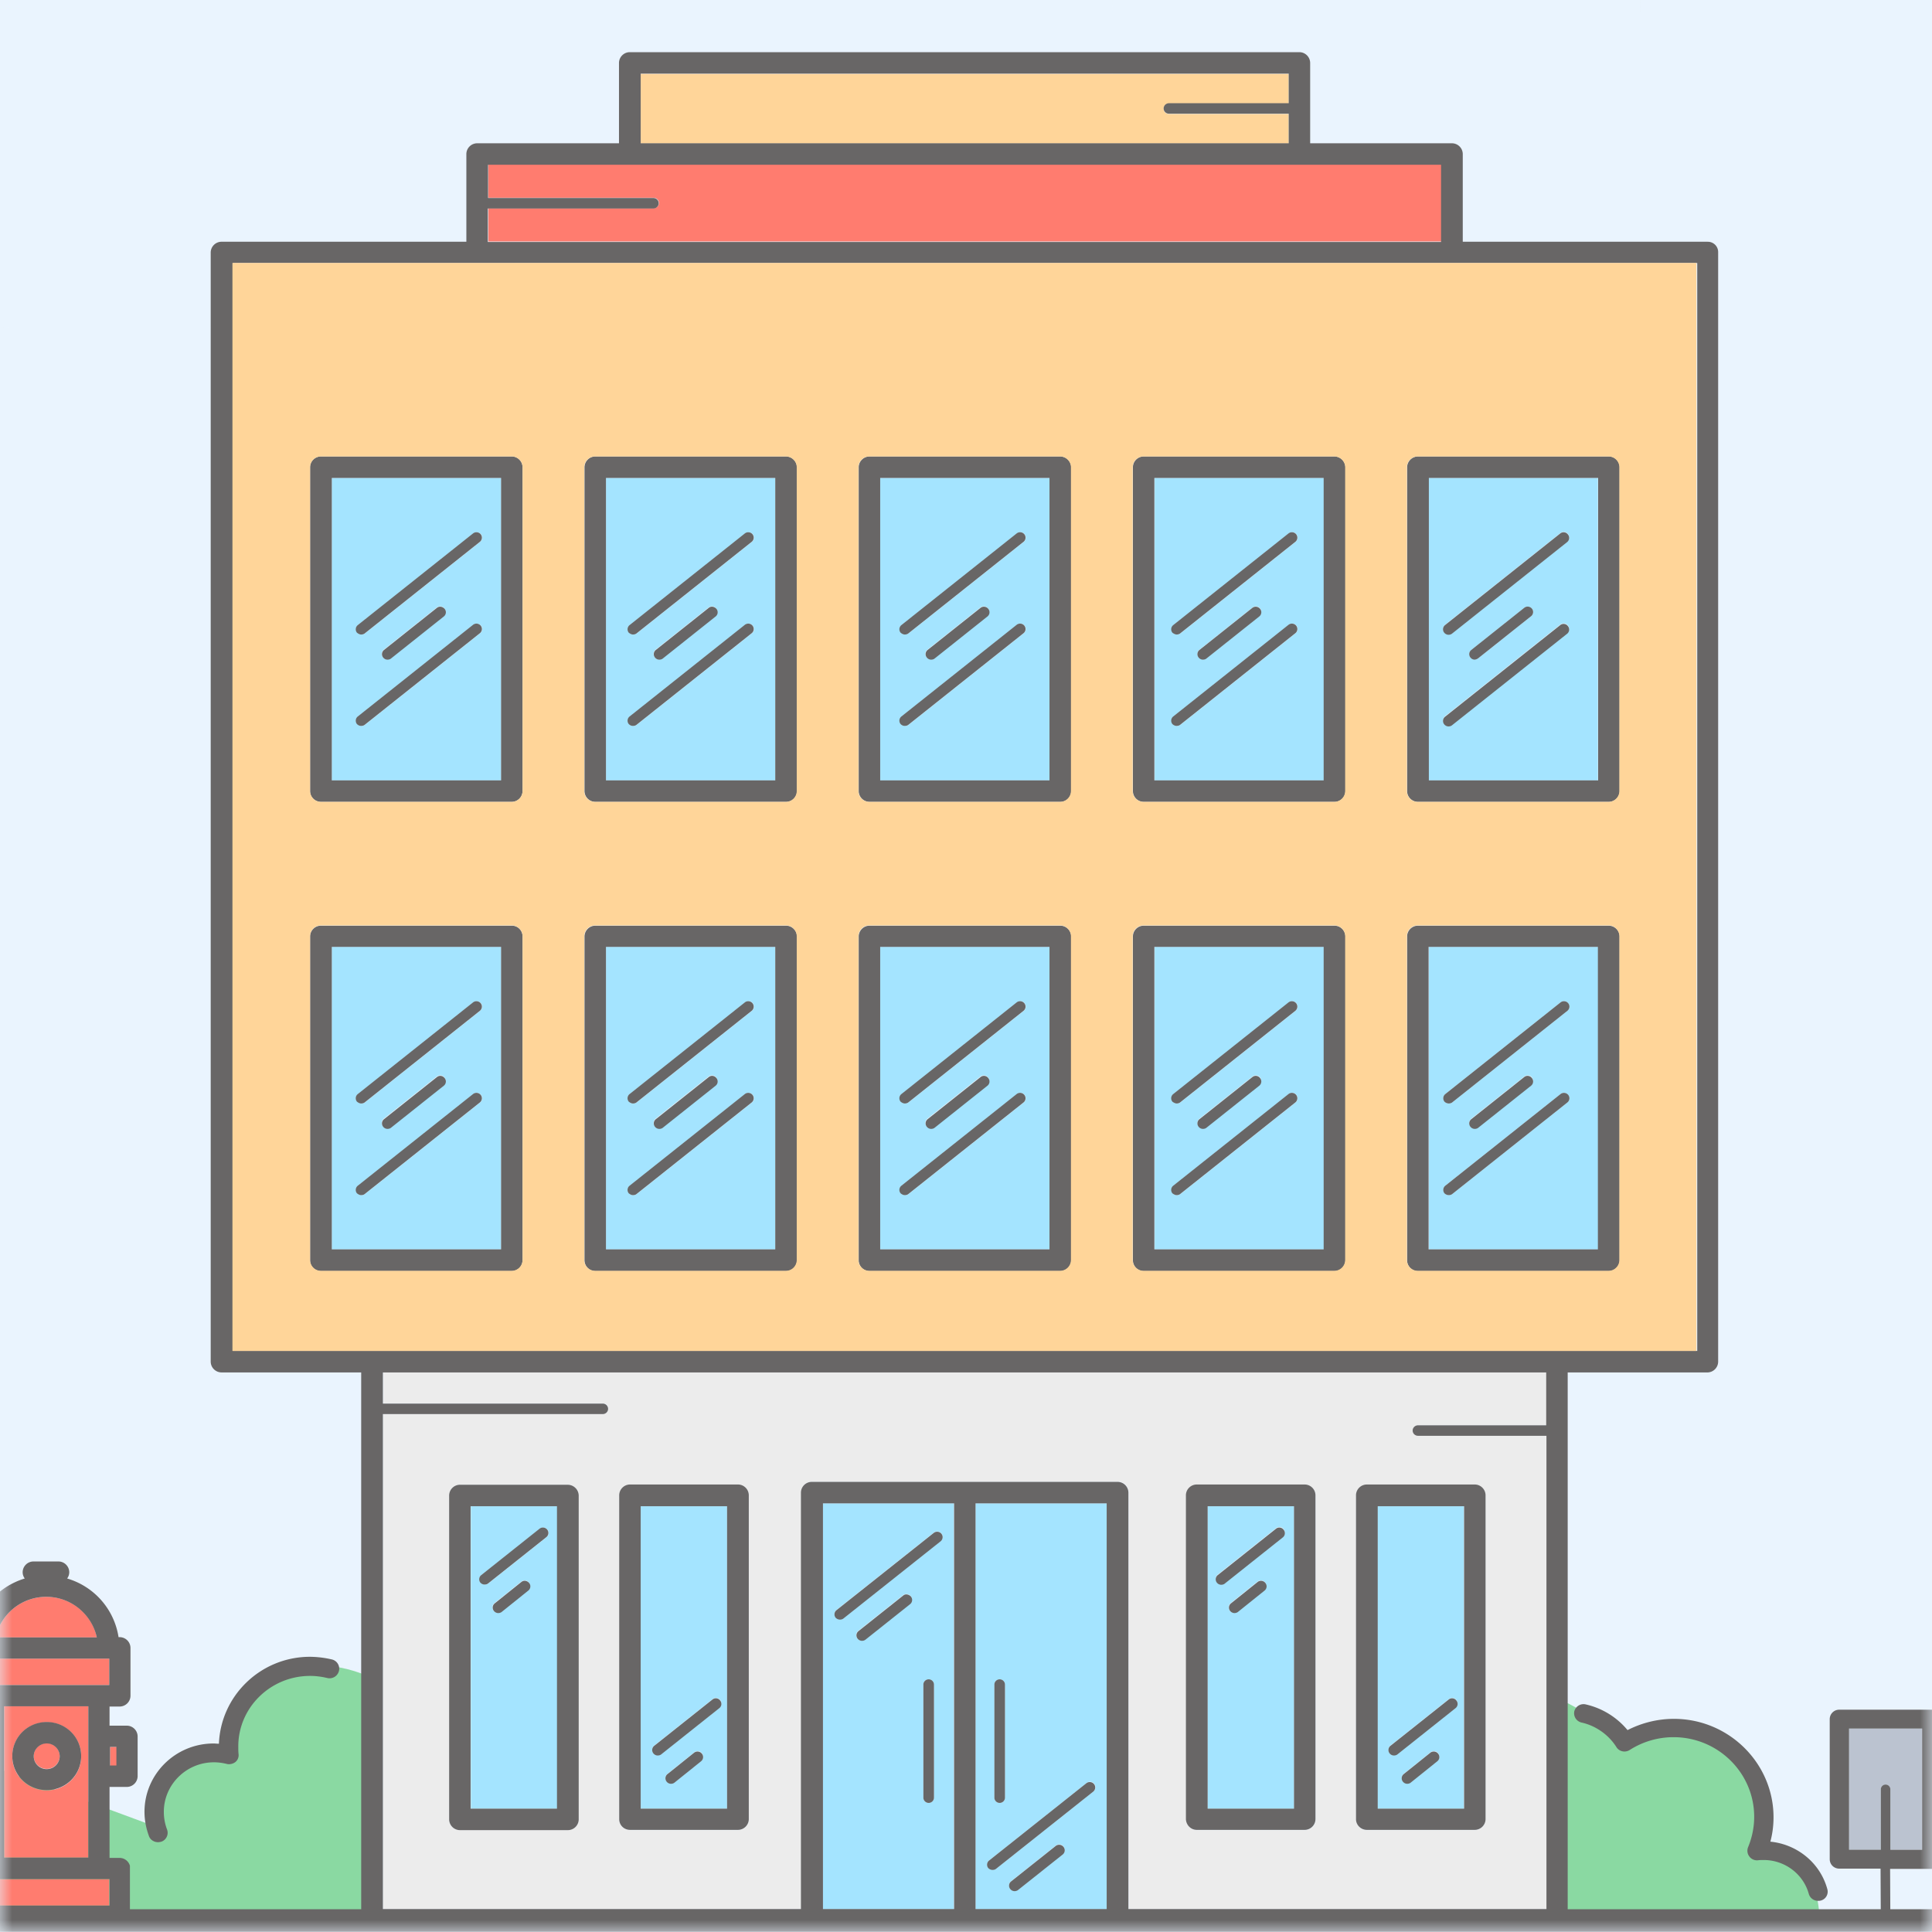 <svg width="80" height="80" viewBox="0 0 80 80" xmlns="http://www.w3.org/2000/svg" xmlns:xlink="http://www.w3.org/1999/xlink">
    <rect x="0" y="0" width="80" height="80" fill="#333333" stroke="none"/>
    <defs>
        <path id="ewq2k8v92a" d="M0 0h80v80H0z"/>
    </defs>
    <g fill="none" fill-rule="evenodd">
        <mask id="4t45kw0j2b" fill="#fff">
            <use xlink:href="#ewq2k8v92a"/>
        </mask>
        <use fill="#EAF4FE" xlink:href="#ewq2k8v92a"/>
        <g fill-rule="nonzero" mask="url(#4t45kw0j2b)">
            <path d="M191.762 8.969h-7.02v6.451H164.71V2.854L152.357-8 140.005 2.864V8.97h-22.928v7.666H99.273V7.093H67.92V-5.463H46.057V8.958H21.319v4.587H-2.574V6.247h-29.104v4.728h-26.284v6.94H-96.38v11.362h-28.094V4.166l-31.814-7.146v26.348h-6.549v-3.535h-19.362V8.97h-40.348v6.451h-20.032V2.854L-254.93-8l-12.352 10.864V8.97h-22.928v7.666h-17.805V7.093h-31.352V-5.463h-21.864V8.958h-24.737v4.587h-23.893V6.247h-29.104v4.728h-26.285v6.94h-38.417v11.362h-28.095V4.166l-31.813-7.146v26.348h-21.348V6.248h-40.984v10.788h-34.787V79.1H191.763V8.969z" fill="#EAF4FE"/>
            <path d="M64.355 70.296c1.031.303 2.863 1.745 2.863 1.745s2.468-.997 4.147.239c1.69 1.236 1.459 4.174 1.459 4.174s1.229.141 1.865.879c.625.737.658 2.092.658 2.092H64.355v-9.13z" fill="#8AD9A2"/>
            <path d="M78.276 76.595h1.316v-5.02h-3.027v5.02h1.316v-2.504c0-.109.088-.195.198-.195.11 0 .197.086.197.195v2.504z" fill="#BBC3D0"/>
            <path d="M65.189 70.86a.395.395 0 0 0 .296.466c.592.13 1.13.51 1.448 1.019a.385.385 0 0 0 .252.173c.099.022.209 0 .296-.054a3.365 3.365 0 0 1 1.821-.531c1.832 0 3.335 1.475 3.335 3.296 0 .434-.087.857-.252 1.258a.39.39 0 0 0 .055.39.39.39 0 0 0 .362.152c.088-.01.153-.01.23-.01.867 0 1.635.574 1.865 1.398a.398.398 0 0 0 .384.293c.033 0 .066 0 .11-.011a.38.38 0 0 0 .274-.477c-.296-1.085-1.25-1.854-2.358-1.963.087-.325.131-.661.131-1.008 0-2.245-1.854-4.077-4.125-4.077-.669 0-1.327.163-1.92.466a3.158 3.158 0 0 0-1.722-1.062.396.396 0 0 0-.482.282zM76.159 77.376h1.711l.011 2.234h.395l-.011-2.223h1.711c.22 0 .395-.174.395-.39v-5.812a.391.391 0 0 0-.395-.39H76.16a.391.391 0 0 0-.395.39v5.8c0 .218.175.391.395.391zm.406-5.8h3.027v5.02h-1.316V74.09a.196.196 0 0 0-.197-.195.196.196 0 0 0-.198.195v2.504h-1.316v-5.02z" fill="#686666"/>
            <g>
                <path d="M-11.92 70.881c1.546-.91 2.248-1.258 3.543-1.366 1.305-.098 3.093 2.201 3.093 2.201s.461-.065 1.778.325c1.316.39 9.906 3.579 9.906 3.579s-.34-1.92.625-2.375c.976-.455 2.293-.629 2.293-.629s.8-2.396 1.941-3.112c1.942-1.214 4.18 0 4.18 0v10.073H-9.803l-.055-6.484-2.062.152v-2.364z" fill="#8AD9A2"/>
                <path d="M3.657 71.89v-1.236H.17V76.92h3.488V71.89zm-1.722 2.244c-.79 0-1.426-.629-1.426-1.41 0-.78.636-1.409 1.426-1.409.79 0 1.426.629 1.426 1.41 0 .78-.636 1.41-1.426 1.41zM1.913 66.121a2.146 2.146 0 0 0-2.095 1.68h4.19c-.197-.964-1.064-1.68-2.095-1.68zM-.27 77.81h-.417v1.095h5.21V77.81h-.416z" fill="#FF7C6F"/>
                <path d="M1.935 72.182a.535.535 0 0 0-.538.532c0 .292.242.531.538.531a.535.535 0 0 0 .537-.531.535.535 0 0 0-.537-.532zM4.513 68.68h-5.2v1.095H4.524V68.68h-.011zM4.557 72.334h1v1h-1z" fill="#FF7C6F"/>
                <path d="M1.935 71.304c-.79 0-1.426.629-1.426 1.41 0 .78.636 1.41 1.426 1.41.79 0 1.426-.63 1.426-1.41 0-.781-.636-1.41-1.426-1.41zm0 1.952a.535.535 0 0 1-.538-.531c0-.293.242-.532.538-.532.296 0 .537.239.537.532a.535.535 0 0 1-.537.53zM12.84 69.396c.24 0 .482.032.712.087a.4.4 0 0 0 .483-.293.394.394 0 0 0-.296-.477 4.165 4.165 0 0 0-.9-.109c-2.04 0-3.697 1.605-3.774 3.6-.076 0-.142-.01-.219-.01-1.58 0-2.863 1.268-2.863 2.83 0 .346.066.682.186 1.008.055.151.209.249.373.249.044 0 .099-.01.143-.022a.391.391 0 0 0 .23-.51 2.03 2.03 0 0 1-.131-.726c0-1.127.932-2.05 2.073-2.05.175 0 .351.023.527.066.12.032.263 0 .362-.076a.363.363 0 0 0 .131-.336c-.01-.098-.01-.195-.01-.293-.012-1.615 1.327-2.938 2.972-2.938z" fill="#686666"/>
                <path d="M-1.148 76.932a.458.458 0 0 0-.45.39v2.515H5.38v-2.58a.447.447 0 0 0-.427-.325h-.417v-2.939h.713a.45.45 0 0 0 .45-.444V71.9a.45.45 0 0 0-.45-.444h-.713v-.792h.417a.45.45 0 0 0 .45-.444v-1.984a.45.45 0 0 0-.45-.445h-.044a3.012 3.012 0 0 0-2.129-2.429.438.438 0 0 0 .088-.26.45.45 0 0 0-.45-.445h-1.03a.45.45 0 0 0-.45.445c0 .098.032.184.087.26-1.108.336-1.952 1.28-2.128 2.43h-.044a.45.45 0 0 0-.45.444v1.984a.45.45 0 0 0 .45.444h.417v.792h-.713a.45.45 0 0 0-.45.444v1.649a.45.45 0 0 0 .45.444h.713v2.939h-.417zm5.705-4.598h.263v.77h-.263v-.77zm-.022 5.476v1.095H-.676V77.81H4.535zm-4.366-.89v-6.266h3.488V76.92H.17zm1.744-10.799c1.031 0 1.887.727 2.095 1.68h-4.19a2.144 2.144 0 0 1 2.095-1.68zm-2.6 2.56h5.211v1.094H-.687V68.68zm-.296 4.423v-.77h.263v.77h-.263z" fill="#686666"/>
            </g>
            <g>
                <path d="M47.812 51.733h7.01V39.209h-7.01v12.524zm.779-6.43 4.772-3.795a.228.228 0 0 1 .318.033.222.222 0 0 1-.033.314l-4.772 3.795a.222.222 0 0 1-.143.043.23.23 0 0 1-.175-.086.21.21 0 0 1 .033-.304zm3.554-.369-2.194 1.746a.222.222 0 0 1-.143.044.23.23 0 0 1-.175-.087.222.222 0 0 1 .033-.315l2.194-1.745a.228.228 0 0 1 .318.032c.077.12.055.25-.033.325zm-3.554 4.164 4.772-3.795a.228.228 0 0 1 .318.033.222.222 0 0 1-.033.314l-4.772 3.795a.222.222 0 0 1-.143.043.23.23 0 0 1-.175-.086c-.077-.098-.066-.228.033-.304zM47.812 32.313h7.01V19.79h-7.01v12.523zm.779-6.43 4.772-3.794a.228.228 0 0 1 .318.032.222.222 0 0 1-.033.315l-4.772 3.795a.222.222 0 0 1-.143.043.23.23 0 0 1-.175-.087c-.077-.097-.066-.227.033-.303zm3.554-.368-2.194 1.746a.222.222 0 0 1-.143.043.23.23 0 0 1-.175-.087.222.222 0 0 1 .033-.314l2.194-1.746a.228.228 0 0 1 .318.033.244.244 0 0 1-.033.325zm-3.554 4.153 4.772-3.795a.228.228 0 0 1 .318.032.222.222 0 0 1-.033.315l-4.772 3.795a.222.222 0 0 1-.143.043.23.23 0 0 1-.175-.087.21.21 0 0 1 .033-.303zM36.447 51.733h7.01V39.209h-7.01v12.524zm.888-6.43 4.772-3.795a.228.228 0 0 1 .319.033.222.222 0 0 1-.033.314L37.62 45.65a.222.222 0 0 1-.143.043.23.23 0 0 1-.175-.086.21.21 0 0 1 .032-.304zm3.544-.369-2.194 1.746a.222.222 0 0 1-.143.044.23.23 0 0 1-.175-.087.222.222 0 0 1 .033-.315l2.194-1.745a.228.228 0 0 1 .318.032c.087.12.066.25-.033.325zm-3.544 4.164 4.772-3.795a.228.228 0 0 1 .319.033.222.222 0 0 1-.033.314l-4.772 3.795a.222.222 0 0 1-.143.043.23.23 0 0 1-.175-.086c-.077-.098-.066-.228.032-.304zM25.093 32.313h7.01V19.79h-7.01v12.523zm.987-6.43 4.772-3.794a.228.228 0 0 1 .318.032.222.222 0 0 1-.033.315l-4.772 3.795a.222.222 0 0 1-.142.043.23.23 0 0 1-.176-.087c-.077-.097-.066-.227.033-.303zm3.543-.368-2.194 1.746a.222.222 0 0 1-.142.043.23.23 0 0 1-.176-.087.222.222 0 0 1 .033-.314l2.194-1.746a.228.228 0 0 1 .318.033.224.224 0 0 1-.033.325zm-3.543 4.153 4.772-3.795a.228.228 0 0 1 .318.032.222.222 0 0 1-.033.315l-4.772 3.795a.222.222 0 0 1-.142.043.23.23 0 0 1-.176-.087.21.21 0 0 1 .033-.303zM36.447 32.313h7.01V19.79h-7.01v12.523zm.888-6.43 4.772-3.794a.228.228 0 0 1 .319.032.222.222 0 0 1-.033.315L37.62 26.23a.222.222 0 0 1-.143.043.23.23 0 0 1-.175-.087c-.077-.097-.066-.227.032-.303zm3.544-.368-2.194 1.746a.222.222 0 0 1-.143.043.23.23 0 0 1-.175-.087.222.222 0 0 1 .033-.314l2.194-1.746a.228.228 0 0 1 .318.033.224.224 0 0 1-.033.325zm-3.544 4.153 4.772-3.795a.228.228 0 0 1 .319.032.222.222 0 0 1-.033.315l-4.772 3.795a.222.222 0 0 1-.143.043.23.23 0 0 1-.175-.087.21.21 0 0 1 .032-.303zM59.166 51.733h7.01V39.209h-7.01v12.524zm.68-6.43 4.772-3.795a.228.228 0 0 1 .318.033.222.222 0 0 1-.033.314l-4.772 3.795a.222.222 0 0 1-.142.043.23.23 0 0 1-.176-.086.21.21 0 0 1 .033-.304zm3.554-.369-2.194 1.746a.222.222 0 0 1-.142.044.23.23 0 0 1-.176-.087.222.222 0 0 1 .033-.315l2.194-1.745a.228.228 0 0 1 .318.032c.077.12.055.25-.033.325zm-3.554 4.164 4.772-3.795a.228.228 0 0 1 .318.033.222.222 0 0 1-.033.314l-4.772 3.795a.222.222 0 0 1-.142.043.23.23 0 0 1-.176-.086c-.077-.098-.066-.228.033-.304zM66.165 19.79h-7.01v12.523h7.01V19.79zm-1.273 6.43-4.772 3.795a.222.222 0 0 1-.142.043.23.23 0 0 1-.176-.087.222.222 0 0 1 .033-.314l4.772-3.795a.228.228 0 0 1 .318.033c.077.108.066.249-.033.325zm-3.97.694 2.193-1.746a.228.228 0 0 1 .318.033.222.222 0 0 1-.033.314l-2.194 1.746a.222.222 0 0 1-.142.043.23.23 0 0 1-.176-.087c-.076-.086-.055-.227.033-.303zm3.97-4.478L60.12 26.23a.222.222 0 0 1-.142.043.23.23 0 0 1-.176-.087.222.222 0 0 1 .033-.314l4.772-3.795a.228.228 0 0 1 .318.032c.077.109.066.25-.033.326zM40.396 79.057h5.43V62.25h-5.43v16.807zm3.61-2.277-1.855 1.474a.222.222 0 0 1-.142.044.23.23 0 0 1-.176-.087.222.222 0 0 1 .033-.314l1.854-1.475a.228.228 0 0 1 .318.032c.077.109.066.25-.033.326zm-2.831-7.026c0-.12.099-.217.22-.217.12 0 .219.097.219.217v4.684c0 .119-.099.217-.22.217a.219.219 0 0 1-.219-.217v-4.684zm-.208 7.275 4.026-3.199a.228.228 0 0 1 .318.033.222.222 0 0 1-.033.314l-4.026 3.2a.222.222 0 0 1-.143.042.23.23 0 0 1-.175-.086c-.088-.087-.066-.228.033-.304zM34.066 79.057h5.43V62.25h-5.43v16.807zm3.61-12.643-1.854 1.475a.222.222 0 0 1-.143.043.23.23 0 0 1-.176-.087.222.222 0 0 1 .033-.314l1.854-1.475a.228.228 0 0 1 .318.033c.077.108.066.25-.033.325zm.998 8.024c0 .119-.099.217-.22.217a.219.219 0 0 1-.219-.217v-4.684c0-.12.099-.217.22-.217.12 0 .219.097.219.217v4.684zm-4.037-7.775 4.026-3.198a.228.228 0 0 1 .318.032.222.222 0 0 1-.033.315l-4.026 3.198a.222.222 0 0 1-.143.044.23.23 0 0 1-.175-.087c-.077-.087-.066-.217.033-.304zM25.093 51.733h7.01V39.209h-7.01v12.524zm.987-6.43 4.772-3.795a.228.228 0 0 1 .318.033.222.222 0 0 1-.033.314l-4.772 3.795a.222.222 0 0 1-.142.043.23.23 0 0 1-.176-.086.21.21 0 0 1 .033-.304zm3.543-.369L27.43 46.68a.222.222 0 0 1-.142.044.23.23 0 0 1-.176-.087.222.222 0 0 1 .033-.315l2.194-1.745a.228.228 0 0 1 .318.032c.088.12.066.25-.033.325zm-3.543 4.164 4.772-3.795a.228.228 0 0 1 .318.033.222.222 0 0 1-.033.314l-4.772 3.795a.222.222 0 0 1-.142.043.23.23 0 0 1-.176-.086c-.077-.098-.066-.228.033-.304z" fill="#A4E4FF"/>
                <path d="M53.363 4.719h-4.959a.219.219 0 0 1-.22-.217c0-.12.1-.217.22-.217h4.959V3.06H26.53v2.884h26.833V4.719z" fill="#FFD599"/>
                <path d="M59.682 6.811h-39.46v1.377h6.845c.121 0 .22.098.22.217 0 .12-.099.217-.22.217h-6.845v1.377h39.47V6.811h-.01z" fill="#FF7C6F"/>
                <path d="M13.739 32.313h7.01V19.79h-7.01v12.523zm1.086-6.43 4.772-3.794a.228.228 0 0 1 .318.032.222.222 0 0 1-.033.315L15.11 26.23a.222.222 0 0 1-.143.043.23.23 0 0 1-.175-.087c-.088-.097-.066-.227.033-.303zm3.543-.368-2.194 1.746a.222.222 0 0 1-.143.043.23.23 0 0 1-.175-.087.222.222 0 0 1 .033-.314l2.194-1.746a.228.228 0 0 1 .318.033.224.224 0 0 1-.033.325zm-3.543 4.153 4.772-3.795a.228.228 0 0 1 .318.032.222.222 0 0 1-.033.315l-4.772 3.795a.222.222 0 0 1-.143.043.23.23 0 0 1-.175-.087c-.088-.086-.066-.227.033-.303zM30.106 62.37H26.53v12.523h3.576V62.37zm-1.075 10.55-1.108.889a.222.222 0 0 1-.143.043.23.23 0 0 1-.175-.087.222.222 0 0 1 .033-.314l1.108-.89a.228.228 0 0 1 .318.033.244.244 0 0 1-.033.326zm.757-2.201-2.413 1.919a.222.222 0 0 1-.143.043.23.23 0 0 1-.176-.087.222.222 0 0 1 .033-.314l2.414-1.92a.228.228 0 0 1 .318.033.246.246 0 0 1-.033.326z" fill="#A4E4FF"/>
                <path d="M15.867 58.108h9.105c.12 0 .22.098.22.217 0 .12-.1.217-.22.217h-9.105v20.504h17.31V61.795a.45.45 0 0 1 .45-.445h12.66a.45.45 0 0 1 .45.445v17.25h17.31V59.443h-5.32a.219.219 0 0 1-.22-.217c0-.119.1-.217.22-.217h5.32v-2.2h-48.17v1.3h-.01zm8.096 17.23a.45.45 0 0 1-.45.444h-4.465a.45.45 0 0 1-.45-.444V61.925a.45.45 0 0 1 .45-.444h4.465a.45.45 0 0 1 .45.444v13.413zm32.186-13.413a.45.45 0 0 1 .45-.444h4.465a.45.45 0 0 1 .45.444v13.413a.45.45 0 0 1-.45.444h-4.465a.45.45 0 0 1-.45-.444V61.925zm-7.032 0a.45.45 0 0 1 .45-.444h4.465a.45.45 0 0 1 .45.444v13.413a.45.45 0 0 1-.45.444h-4.465a.45.45 0 0 1-.45-.444V61.925zm-23.476 0a.45.45 0 0 1 .45-.444h4.465a.45.45 0 0 1 .45.444v13.413a.45.45 0 0 1-.45.444H26.09a.45.45 0 0 1-.45-.444V61.925z" fill="#ECECEC"/>
                <path d="M53.582 62.37h-3.576v12.523h3.576V62.37zm-1.228 3.48-1.108.89a.222.222 0 0 1-.143.043.23.23 0 0 1-.176-.087.222.222 0 0 1 .033-.315l1.108-.889a.228.228 0 0 1 .318.033.224.224 0 0 1-.032.325zm.767-2.212-2.413 1.92a.222.222 0 0 1-.143.043.23.23 0 0 1-.175-.087.222.222 0 0 1 .033-.314l2.413-1.92a.228.228 0 0 1 .318.033c.077.12.055.25-.033.325zM60.614 62.37h-3.576v12.523h3.576V62.37zm-1.097 10.55-1.108.889a.222.222 0 0 1-.143.043.23.23 0 0 1-.175-.087.222.222 0 0 1 .033-.314l1.108-.89a.228.228 0 0 1 .318.033.244.244 0 0 1-.033.326zm.757-2.201-2.413 1.919a.222.222 0 0 1-.143.043.23.23 0 0 1-.176-.087.222.222 0 0 1 .033-.314l2.414-1.92a.228.228 0 0 1 .318.033c.077.109.066.239-.033.326zM13.739 51.733h7.01V39.209h-7.01v12.524zm1.086-6.43 4.772-3.795a.228.228 0 0 1 .318.033.222.222 0 0 1-.033.314L15.11 45.65a.222.222 0 0 1-.143.043.23.23 0 0 1-.175-.086c-.088-.087-.066-.228.033-.304zm3.543-.369-2.194 1.746a.222.222 0 0 1-.143.044.23.23 0 0 1-.175-.087.222.222 0 0 1 .033-.315l2.194-1.745a.228.228 0 0 1 .318.032c.088.12.066.25-.033.325zm-3.543 4.164 4.772-3.795a.228.228 0 0 1 .318.033.222.222 0 0 1-.033.314l-4.772 3.795a.222.222 0 0 1-.143.043.23.23 0 0 1-.175-.086c-.088-.098-.066-.228.033-.304zM19.498 74.893h3.576V62.37h-3.576v12.523zm2.37-9.043-1.108.89a.222.222 0 0 1-.143.043.23.23 0 0 1-.176-.087.222.222 0 0 1 .033-.315l1.108-.889a.228.228 0 0 1 .318.033.224.224 0 0 1-.032.325zm-1.931-.629 2.413-1.919a.228.228 0 0 1 .318.033.222.222 0 0 1-.033.314l-2.413 1.92a.222.222 0 0 1-.143.043.23.23 0 0 1-.175-.087c-.088-.087-.066-.228.033-.304z" fill="#A4E4FF"/>
                <path d="m29.503 70.372-2.414 1.919a.222.222 0 0 0-.033.314.23.23 0 0 0 .176.087c.044 0 .099-.01.143-.043l2.413-1.92a.222.222 0 0 0 .033-.314.22.22 0 0 0-.318-.043zM28.746 72.573l-1.108.889a.222.222 0 0 0-.033.314.23.23 0 0 0 .175.087c.044 0 .1-.01.143-.043l1.108-.89a.222.222 0 0 0 .033-.314.23.23 0 0 0-.318-.043zM20.068 65.612c.044 0 .1-.011.143-.044l2.413-1.919a.222.222 0 0 0 .033-.314.228.228 0 0 0-.318-.033l-2.413 1.92a.222.222 0 0 0-.033.314c.055.054.11.076.175.076zM21.593 65.503l-1.108.89a.222.222 0 0 0-.033.314.23.23 0 0 0 .176.087c.044 0 .099-.011.143-.044l1.107-.889a.222.222 0 0 0 .033-.314c-.087-.098-.219-.12-.318-.044zM59.989 70.372l-2.414 1.919a.222.222 0 0 0-.033.314.23.23 0 0 0 .176.087c.044 0 .099-.01.143-.043l2.413-1.92a.222.222 0 0 0 .033-.314.22.22 0 0 0-.318-.043zM59.232 72.573l-1.108.889a.222.222 0 0 0-.033.314.23.23 0 0 0 .175.087c.044 0 .1-.01.143-.043l1.108-.89a.222.222 0 0 0 .033-.314.23.23 0 0 0-.318-.043zM52.836 63.302l-2.413 1.92a.222.222 0 0 0-.033.314.23.23 0 0 0 .175.086c.044 0 .1-.01.143-.043l2.413-1.92a.222.222 0 0 0 .033-.313.22.22 0 0 0-.318-.044zM52.08 65.503l-1.109.89a.222.222 0 0 0-.033.314.23.23 0 0 0 .176.087c.044 0 .099-.011.143-.044l1.108-.889a.222.222 0 0 0 .032-.314.23.23 0 0 0-.318-.044z" fill="#686666"/>
                <path d="M70.707 10.01H60.57V6.378a.45.45 0 0 0-.45-.445h-5.869V2.604a.45.45 0 0 0-.45-.444h-27.72a.45.45 0 0 0-.45.444v3.329h-5.87a.45.45 0 0 0-.45.445v3.632H9.175a.45.45 0 0 0-.45.444v45.93a.45.45 0 0 0 .45.445h5.781v22.683a.45.45 0 0 0 .45.445h49.059a.45.45 0 0 0 .45-.445V56.83h5.78a.45.45 0 0 0 .45-.445v-45.93a.427.427 0 0 0-.438-.444zM26.53 3.049h26.833v1.225h-4.959c-.12 0-.22.098-.22.217 0 .12.1.217.22.217h4.959v1.225H26.53V3.049zM20.21 8.633h6.845c.121 0 .22-.098.22-.217a.219.219 0 0 0-.22-.217h-6.845V6.822H59.671v3.199H20.2V8.633h.01zm19.297 70.424h-5.43V62.25h5.43v16.807zm6.318 0h-5.43V62.25h5.43v16.807zm18.21-20.038h-5.32c-.12 0-.22.098-.22.217 0 .12.1.217.22.217h5.32v19.604h-17.31V61.806a.45.45 0 0 0-.45-.445h-12.66a.45.45 0 0 0-.45.445v17.25h-17.31V58.554h9.105c.12 0 .22-.098.22-.217a.219.219 0 0 0-.22-.217h-9.105v-1.29h48.17v2.19h.01zm6.232-3.08H9.647V10.89h60.632v45.05h-.011z" fill="#686666"/>
                <path d="M23.513 61.48h-4.465a.45.45 0 0 0-.45.445v13.413a.45.45 0 0 0 .45.444h4.465a.45.45 0 0 0 .45-.444V61.925a.456.456 0 0 0-.45-.444zm-.45 13.413h-3.576V62.37h3.576v12.523zM26.091 75.771h4.465a.45.45 0 0 0 .45-.444V61.914a.45.45 0 0 0-.45-.444H26.09a.45.45 0 0 0-.45.444v13.413c0 .25.198.444.45.444zm.439-13.401h3.576v12.523H26.53V62.37zM21.187 38.331H13.29a.45.45 0 0 0-.45.445v13.412a.45.45 0 0 0 .45.445h7.898a.45.45 0 0 0 .45-.445V38.776a.442.442 0 0 0-.45-.445zm-.438 13.402h-7.01V39.209h7.01v12.524zM32.552 38.331h-7.898a.45.45 0 0 0-.45.445v13.412a.45.45 0 0 0 .45.445h7.898a.45.45 0 0 0 .45-.445V38.776a.456.456 0 0 0-.45-.445zm-.45 13.402h-7.01V39.209h7.01v12.524zM43.907 38.331h-7.899a.45.45 0 0 0-.45.445v13.412a.45.45 0 0 0 .45.445h7.899a.45.45 0 0 0 .45-.445V38.776a.456.456 0 0 0-.45-.445zm-.45 13.402h-7.01V39.209h7.01v12.524zM55.26 38.331h-7.898a.45.45 0 0 0-.45.445v13.412a.45.45 0 0 0 .45.445h7.899a.45.45 0 0 0 .45-.445V38.776a.456.456 0 0 0-.45-.445zm-.45 13.402H47.8V39.209h7.01v12.524zM66.615 38.331h-7.899a.45.45 0 0 0-.45.445v13.412a.45.45 0 0 0 .45.445h7.899a.45.45 0 0 0 .45-.445V38.776a.456.456 0 0 0-.45-.445zm-.45 13.402h-7.01V39.209h7.01v12.524zM49.556 75.771h4.465a.45.45 0 0 0 .45-.444V61.914a.45.45 0 0 0-.45-.444h-4.465a.45.45 0 0 0-.45.444v13.413c.011.25.209.444.45.444zm.45-13.401h3.576v12.523h-3.576V62.37zM56.599 75.771h4.465a.45.45 0 0 0 .45-.444V61.914a.45.45 0 0 0-.45-.444h-4.465a.45.45 0 0 0-.45.444v13.413c0 .25.209.444.45.444zm.45-13.401h3.576v12.523h-3.576V62.37zM38.454 69.537c-.12 0-.219.097-.219.217v4.684c0 .119.099.217.22.217.12 0 .219-.098.219-.217v-4.684a.219.219 0 0 0-.22-.217zM41.394 74.655c.121 0 .22-.098.22-.217v-4.684a.219.219 0 0 0-.22-.217c-.12 0-.219.097-.219.217v4.684c0 .119.099.217.22.217zM34.78 67.065c.043 0 .098-.011.142-.044l4.026-3.198a.222.222 0 0 0 .033-.315.228.228 0 0 0-.318-.032l-4.026 3.198a.222.222 0 0 0-.033.315.26.26 0 0 0 .175.076zM37.401 66.067l-1.854 1.475a.222.222 0 0 0-.033.314.23.23 0 0 0 .176.087c.044 0 .099-.011.143-.044l1.853-1.474a.222.222 0 0 0 .033-.315c-.087-.097-.23-.119-.318-.043zM41.098 77.43c.044 0 .099-.01.143-.043l4.026-3.199a.222.222 0 0 0 .033-.314.228.228 0 0 0-.318-.033l-4.026 3.199a.222.222 0 0 0-.033.314.26.26 0 0 0 .175.076zM43.72 76.433l-1.854 1.474a.222.222 0 0 0-.033.315.23.23 0 0 0 .176.087c.044 0 .098-.011.142-.044l1.854-1.474a.222.222 0 0 0 .033-.315.23.23 0 0 0-.318-.043z" fill="#686666"/>
                <path d="M14.956 45.693c.044 0 .1-.01.143-.043l4.772-3.795a.222.222 0 0 0 .033-.314.228.228 0 0 0-.318-.033l-4.772 3.795a.222.222 0 0 0-.033.315c.055.043.11.075.175.075zM18.094 44.598 15.9 46.344a.222.222 0 0 0-.033.314.23.23 0 0 0 .175.087c.044 0 .1-.01.143-.043l2.194-1.746a.222.222 0 0 0 .033-.314c-.088-.109-.22-.12-.318-.044zM14.956 49.488c.044 0 .1-.01.143-.043l4.772-3.795a.222.222 0 0 0 .033-.314.228.228 0 0 0-.318-.033l-4.772 3.795a.222.222 0 0 0-.033.315c.055.043.11.075.175.075zM26.212 45.693c.044 0 .098-.01.142-.043l4.772-3.795a.222.222 0 0 0 .033-.314.228.228 0 0 0-.318-.033l-4.772 3.795a.222.222 0 0 0-.033.315c.055.043.11.075.176.075zM29.35 44.598l-2.195 1.746a.222.222 0 0 0-.033.314.23.23 0 0 0 .176.087c.044 0 .098-.01.142-.043l2.194-1.746a.222.222 0 0 0 .033-.314c-.087-.109-.22-.12-.318-.044zM26.212 49.488c.044 0 .098-.01.142-.043l4.772-3.795a.222.222 0 0 0 .033-.314.228.228 0 0 0-.318-.033l-4.772 3.795a.222.222 0 0 0-.033.315c.055.043.11.075.176.075zM37.467 45.693c.044 0 .099-.01.143-.043l4.772-3.795a.222.222 0 0 0 .033-.314.228.228 0 0 0-.319-.033l-4.772 3.795a.222.222 0 0 0-.032.315c.054.043.11.075.175.075zM40.605 44.598l-2.195 1.746a.222.222 0 0 0-.032.314.23.23 0 0 0 .175.087c.044 0 .099-.01.143-.043l2.194-1.746a.222.222 0 0 0 .033-.314.22.22 0 0 0-.318-.044zM37.467 49.488c.044 0 .099-.01.143-.043l4.772-3.795a.222.222 0 0 0 .033-.314.228.228 0 0 0-.319-.033l-4.772 3.795a.222.222 0 0 0-.032.315c.054.043.11.075.175.075zM48.722 45.693c.044 0 .1-.01.143-.043l4.772-3.795a.222.222 0 0 0 .033-.314.228.228 0 0 0-.318-.033l-4.772 3.795a.222.222 0 0 0-.033.315c.055.043.12.075.175.075zM51.86 44.598l-2.194 1.746a.222.222 0 0 0-.033.314.23.23 0 0 0 .175.087c.044 0 .1-.01.143-.043l2.194-1.746a.222.222 0 0 0 .033-.314.22.22 0 0 0-.318-.044zM48.722 49.488c.044 0 .1-.01.143-.043l4.772-3.795a.222.222 0 0 0 .033-.314.228.228 0 0 0-.318-.033l-4.772 3.795a.222.222 0 0 0-.033.315c.055.043.12.075.175.075zM59.989 45.693c.044 0 .098-.01.142-.043l4.772-3.795a.222.222 0 0 0 .033-.314.228.228 0 0 0-.318-.033l-4.772 3.795a.222.222 0 0 0-.033.315.26.26 0 0 0 .176.075zM63.115 44.598l-2.194 1.746a.222.222 0 0 0-.033.314.23.23 0 0 0 .176.087c.044 0 .099-.01.142-.043l2.194-1.746a.222.222 0 0 0 .033-.314.22.22 0 0 0-.318-.044zM59.989 49.488c.044 0 .098-.01.142-.043l4.772-3.795a.222.222 0 0 0 .033-.314.228.228 0 0 0-.318-.033l-4.772 3.795a.222.222 0 0 0-.033.315.26.26 0 0 0 .176.075zM21.187 18.901H13.29a.45.45 0 0 0-.45.445v13.412a.45.45 0 0 0 .45.445h7.898a.45.45 0 0 0 .45-.445V19.346a.45.45 0 0 0-.45-.445zm-.438 13.412h-7.01V19.79h7.01v12.523zM32.552 18.901h-7.898a.45.45 0 0 0-.45.445v13.412a.45.45 0 0 0 .45.445h7.898a.45.45 0 0 0 .45-.445V19.346a.464.464 0 0 0-.45-.445zm-.45 13.412h-7.01V19.79h7.01v12.523zM43.907 18.901h-7.899a.45.45 0 0 0-.45.445v13.412a.45.45 0 0 0 .45.445h7.899a.45.45 0 0 0 .45-.445V19.346a.464.464 0 0 0-.45-.445zm-.45 13.412h-7.01V19.79h7.01v12.523zM55.26 18.901h-7.898a.45.45 0 0 0-.45.445v13.412a.45.45 0 0 0 .45.445h7.899a.45.45 0 0 0 .45-.445V19.346a.464.464 0 0 0-.45-.445zm-.45 13.412H47.8V19.79h7.01v12.523zM58.266 19.346v13.412a.45.45 0 0 0 .45.445h7.899a.45.45 0 0 0 .45-.445V19.346a.45.45 0 0 0-.45-.445h-7.899a.456.456 0 0 0-.45.445zm.9.444h7.01v12.523h-7.01V19.79z" fill="#686666"/>
                <path d="M14.956 26.274c.044 0 .1-.01.143-.043l4.772-3.795a.222.222 0 0 0 .033-.315.228.228 0 0 0-.318-.032l-4.772 3.795a.222.222 0 0 0-.033.314c.055.044.11.076.175.076zM18.094 25.168 15.9 26.914a.222.222 0 0 0-.033.314.23.23 0 0 0 .175.087c.044 0 .1-.01.143-.043l2.194-1.746a.222.222 0 0 0 .033-.315c-.088-.097-.22-.119-.318-.043zM14.956 30.058c.044 0 .1-.01.143-.043l4.772-3.795a.222.222 0 0 0 .033-.315.228.228 0 0 0-.318-.032l-4.772 3.795a.222.222 0 0 0-.033.314c.055.054.11.076.175.076zM26.212 26.274c.044 0 .098-.01.142-.043l4.772-3.795a.222.222 0 0 0 .033-.315.228.228 0 0 0-.318-.032l-4.772 3.795a.222.222 0 0 0-.033.314c.055.044.11.076.176.076zM29.35 25.168l-2.195 1.746a.222.222 0 0 0-.033.314.23.23 0 0 0 .176.087c.044 0 .098-.01.142-.043l2.194-1.746a.222.222 0 0 0 .033-.315c-.087-.097-.22-.119-.318-.043zM26.212 30.058c.044 0 .098-.01.142-.043l4.772-3.795a.222.222 0 0 0 .033-.315.228.228 0 0 0-.318-.032l-4.772 3.795a.222.222 0 0 0-.033.314c.055.054.11.076.176.076zM37.467 26.274c.044 0 .099-.01.143-.043l4.772-3.795a.222.222 0 0 0 .033-.315.228.228 0 0 0-.319-.032l-4.772 3.795a.222.222 0 0 0-.032.314c.054.044.11.076.175.076zM40.605 25.168l-2.195 1.746a.222.222 0 0 0-.032.314.23.23 0 0 0 .175.087c.044 0 .099-.01.143-.043l2.194-1.746a.222.222 0 0 0 .033-.315.23.23 0 0 0-.318-.043zM37.467 30.058c.044 0 .099-.01.143-.043l4.772-3.795a.222.222 0 0 0 .033-.315.228.228 0 0 0-.319-.032l-4.772 3.795a.222.222 0 0 0-.032.314c.054.054.11.076.175.076zM48.722 26.274c.044 0 .1-.01.143-.043l4.772-3.795a.222.222 0 0 0 .033-.315.228.228 0 0 0-.318-.032l-4.772 3.795a.222.222 0 0 0-.033.314c.055.044.12.076.175.076zM51.86 25.168l-2.194 1.746a.222.222 0 0 0-.033.314.23.23 0 0 0 .175.087c.044 0 .1-.01.143-.043l2.194-1.746a.222.222 0 0 0 .033-.315.23.23 0 0 0-.318-.043zM48.722 30.058c.044 0 .1-.01.143-.043l4.772-3.795a.222.222 0 0 0 .033-.315.228.228 0 0 0-.318-.032l-4.772 3.795a.222.222 0 0 0-.033.314c.055.054.12.076.175.076zM64.607 22.089l-4.772 3.795a.222.222 0 0 0-.033.314.23.23 0 0 0 .176.087c.044 0 .099-.011.142-.043l4.772-3.795a.222.222 0 0 0 .033-.315.22.22 0 0 0-.318-.043zM61.206 27.26l2.194-1.745a.222.222 0 0 0 .033-.314.228.228 0 0 0-.318-.033l-2.194 1.746a.222.222 0 0 0-.033.314.23.23 0 0 0 .176.087.326.326 0 0 0 .142-.054zM64.607 25.884l-4.772 3.795a.222.222 0 0 0-.033.314.23.23 0 0 0 .176.087c.044 0 .099-.011.142-.044l4.772-3.794a.222.222 0 0 0 .033-.315.22.22 0 0 0-.318-.043z" fill="#686666"/>
                <path d="M60.131 10.888H9.625V55.94h60.62V10.888H60.132zm-38.494 41.29a.45.45 0 0 1-.45.444H13.29a.45.45 0 0 1-.45-.445V38.765a.45.45 0 0 1 .45-.445h7.898a.45.45 0 0 1 .45.445v13.412zm0-19.42a.45.45 0 0 1-.45.445H13.29a.45.45 0 0 1-.45-.445V19.346a.45.45 0 0 1 .45-.445h7.898a.45.45 0 0 1 .45.445v13.412zm11.354 19.42a.45.45 0 0 1-.45.444h-7.898a.45.45 0 0 1-.45-.445V38.765a.45.45 0 0 1 .45-.445h7.898a.45.45 0 0 1 .45.445v13.412zm0-19.42a.45.45 0 0 1-.45.445h-7.898a.45.45 0 0 1-.45-.445V19.346a.45.45 0 0 1 .45-.445h7.898a.45.45 0 0 1 .45.445v13.412zm11.354 19.42a.45.45 0 0 1-.45.444h-7.898a.45.45 0 0 1-.45-.445V38.765a.45.45 0 0 1 .45-.445h7.899a.45.45 0 0 1 .45.445v13.412zm0-19.42a.45.45 0 0 1-.45.445h-7.898a.45.45 0 0 1-.45-.445V19.346a.45.45 0 0 1 .45-.445h7.899a.45.45 0 0 1 .45.445v13.412zM55.7 52.178a.45.45 0 0 1-.45.444h-7.898a.45.45 0 0 1-.45-.445V38.765a.45.45 0 0 1 .45-.445h7.899a.45.45 0 0 1 .45.445v13.412zm0-19.42a.45.45 0 0 1-.45.445h-7.898a.45.45 0 0 1-.45-.445V19.346a.45.45 0 0 1 .45-.445h7.899a.45.45 0 0 1 .45.445v13.412zm11.355 19.42a.45.45 0 0 1-.45.444h-7.899a.45.45 0 0 1-.45-.445V38.765a.45.45 0 0 1 .45-.445h7.899a.45.45 0 0 1 .45.445v13.412zm0-19.42a.45.45 0 0 1-.45.445h-7.899a.45.45 0 0 1-.45-.445V19.346a.45.45 0 0 1 .45-.445h7.899a.45.45 0 0 1 .45.445v13.412z" fill="#FFD599"/>
            </g>
            <path d="M193.517 79.99h-855.045a.466.466 0 1 1 0-.932l855.056-.001c.264 0 .472.206.472.466a.49.49 0 0 1-.483.466z" fill="#686666"/>
        </g>
    </g>
</svg>
